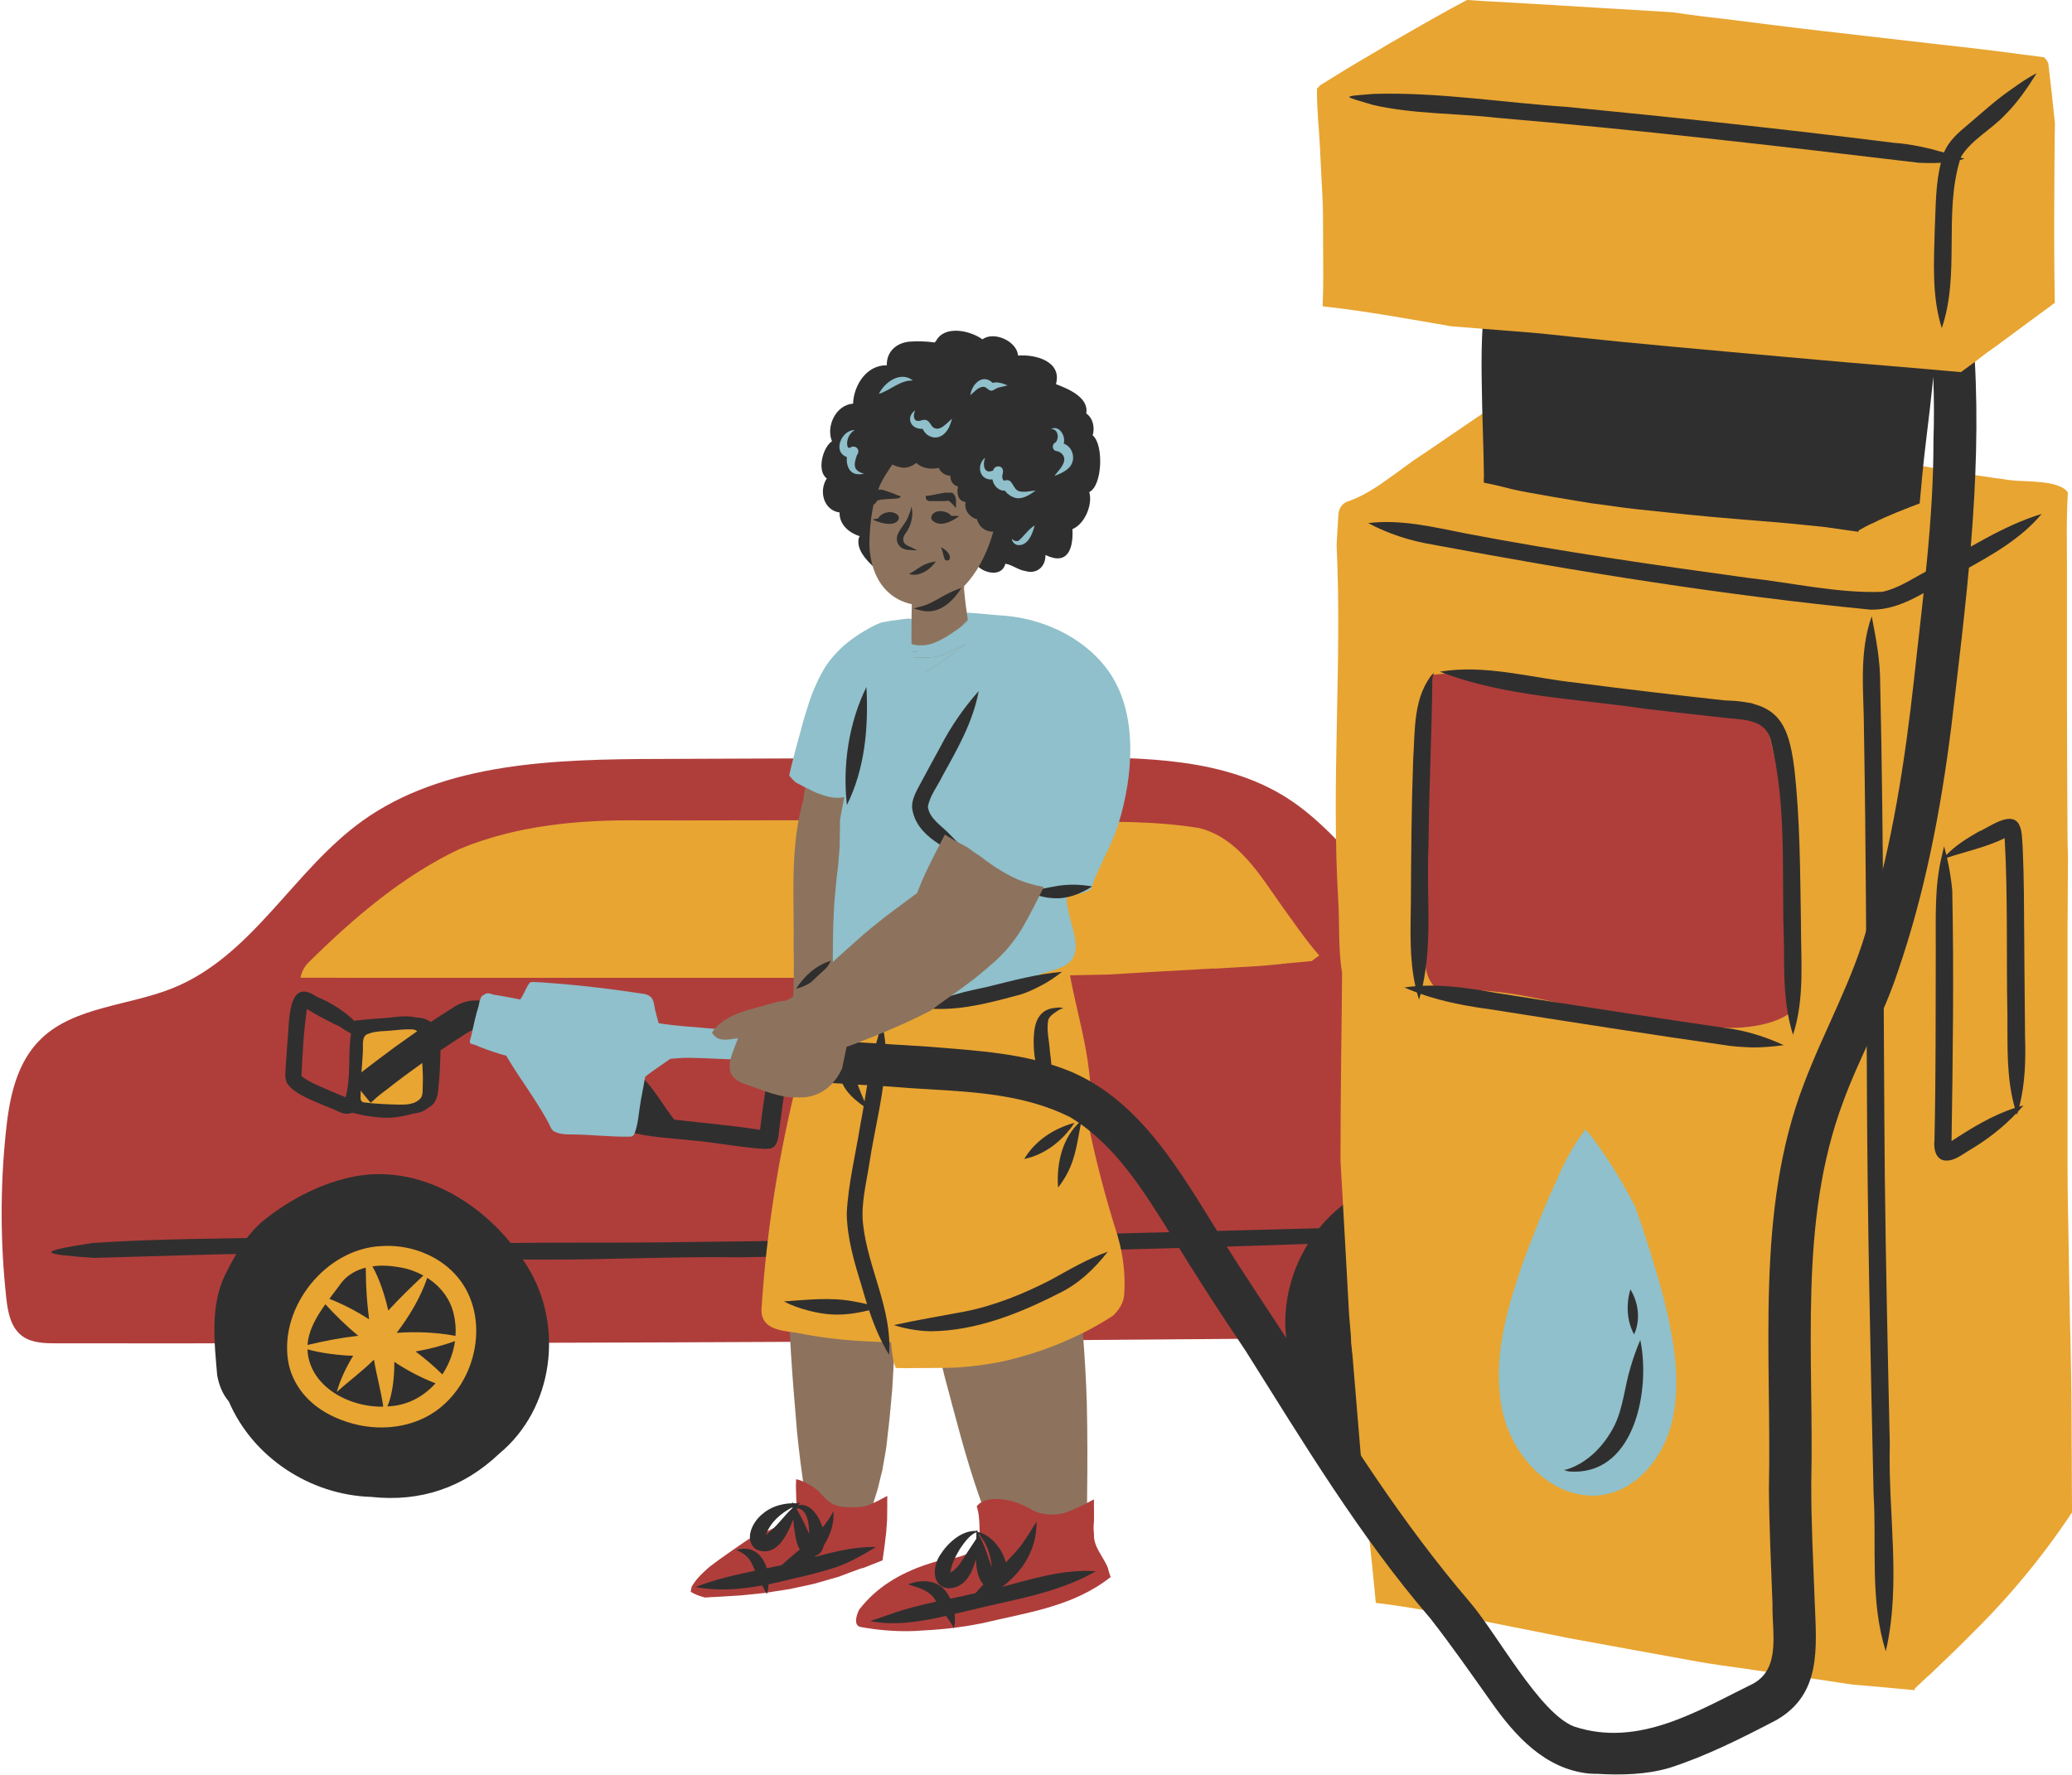 <?xml version="1.0" encoding="UTF-8"?>
<!DOCTYPE svg PUBLIC '-//W3C//DTD SVG 1.0//EN'
          'http://www.w3.org/TR/2001/REC-SVG-20010904/DTD/svg10.dtd'>
<svg height="428.8" preserveAspectRatio="xMidYMid meet" version="1.0" viewBox="-0.4 -0.0 500.4 428.8" width="500.4" xmlns="http://www.w3.org/2000/svg" xmlns:xlink="http://www.w3.org/1999/xlink" zoomAndPan="magnify"
><g id="change1_1"
  ><path d="M474.619,305.854c0.173,0-0.728,4.993-0.832,5.409c-1.56,5.79-4.716,10.61-11.477,10.437 c-9.778-0.243-19.66,0.173-29.438,0.312c-20.007,0.243-39.978,0.485-59.95,0.694 c-39.944,0.416-79.922,0.763-119.866,1.04c-39.944,0.277-79.922,0.485-119.866,0.59 c-39.944,0.104-79.922,0.173-119.866,0.139c-2.843,0-5.894-0.069-8.183-1.63c-2.947-2.046-3.641-5.86-4.022-9.293 c-1.456-13.315-1.491-26.768-0.104-40.117c0.832-8.148,2.497-16.782,8.599-22.607 c8.079-7.697,21.012-7.871,31.587-12.101c19.452-7.801,29.126-28.398,45.942-40.464 c19.799-14.181,46.636-14.875,71.531-14.944c33.078-0.139,66.122-0.243,99.201-0.347 c18.203-0.069,37.655,0.208,52.669,9.847c14.91,9.57,23.37,27.184,40.013,33.703 c6.935,2.704,14.598,3.19,22.087,3.745c20.457,1.56,40.845,4.057,61.025,7.524 c9.05,1.526,18.585,3.502,25.381,9.362c6.207,5.34,9.223,13.141,11.303,20.769 c2.462,9.015,3.918,18.308,4.3,27.6C474.792,298.954,474.792,302.387,474.619,305.854z" fill="#AF3E3B"
  /></g
  ><g id="change2_1"
  ><path d="M126.983,305.958c8.876,14.286,6.311,34.327-6.796,45.145 c-8.668,8.252-19.036,11.754-30.929,10.471c-14.667-0.451-28.571-9.466-34.396-23.058 c-1.526-1.768-2.393-4.022-2.808-6.311c-0.694-8.01-1.699-16.747,1.872-24.202 c2.531-5.028,5.27-10.055,9.813-13.592c6.38-4.993,13.939-8.876,21.948-10.333 C102.435,281.167,118.592,292.089,126.983,305.958z M389.322,324.578c0.555-14.771-8.183-28.848-21.255-35.54 c-10.194-6.241-21.081-7.489-32.42-3.745c-16.47,4.196-27.357,21.255-25.416,37.933 c1.699,16.123,11.65,32.94,27.947,37.413c7.871,2.115,16.366,1.803,24.271,0.035 c5.617-1.283,10.229-4.646,14.667-8.114c6.415-5.201,9.258-13.557,12.032-21.081 C389.773,329.224,389.947,326.832,389.322,324.578z" fill="#302F2F"
  /></g
  ><g id="change3_1"
  ><path d="M95.396,301.035c-1.283-0.104-2.6-0.139-3.883-0.035 c-13.211,0.694-24.306,14.563-22.364,27.496c0.173,1.144,0.451,2.254,0.867,3.329 c2.046,5.409,6.969,9.917,14.736,12.032c7.628,2.115,16.435,0.728,22.26-4.785 c7.593-6.969,10.159-19.486,4.646-28.467C108.225,305.022,101.88,301.624,95.396,301.035z M95.812,306.062 c1.248,0.173,2.462,0.485,3.641,0.936c0.827,0.304,1.627,0.674,2.396,1.099c-2.735,2.56-5.673,5.405-8.477,8.451 c-0.922-4.065-2.238-7.828-3.83-10.668C91.589,305.594,93.751,305.687,95.812,306.062z M82.185,309.668 c1.476-1.804,3.498-2.903,5.74-3.472c0.08,1.691,0.027,3.398,0.154,5.067c0.096,2.483,0.361,4.944,0.665,7.402 c-3.044-1.939-6.252-3.636-9.604-4.944C80.168,312.346,81.224,310.999,82.185,309.668z M78.179,315.034 c2.477,2.72,5.115,5.272,7.933,7.616c-4.124,0.469-8.211,1.253-12.241,2.225 C74.104,321.344,75.978,318.11,78.179,315.034z M77.054,333.662c-0.797-0.867-1.456-1.872-1.976-2.913 c-0.809-1.675-1.177-3.28-1.221-4.828c3.078,0.864,6.269,1.269,9.438,1.5c0.535,0.019,1.071,0.033,1.608,0.045 c-1.752,2.861-3.143,5.798-3.965,8.762c2.909-2.632,6.17-4.999,8.974-7.825c0.615,3.813,1.712,7.532,2.245,11.367 C86.68,339.904,80.573,337.684,77.054,333.662z M93.836,339.661c-0.221,0.026-0.447,0.04-0.671,0.058 c1.172-2.833,1.686-6.638,1.667-10.767c3.114,2.084,6.45,3.815,9.94,5.183 C101.996,337.241,98.208,339.374,93.836,339.661z M106.427,331.992c-2.006-2.009-4.186-3.833-6.456-5.547 c3.237-0.562,6.423-1.381,9.513-2.518C109.089,326.8,108.024,329.584,106.427,331.992z M109.61,322.672 c-4.665-0.866-9.46-1.055-14.211-0.727c3.094-4.061,5.724-8.471,7.393-13.288c3.162,2.028,5.596,5.095,6.404,8.848 C109.603,319.204,109.727,320.946,109.61,322.672z M309.192,218.859c2.947,4.022,5.721,8.218,9.015,11.928 c-0.624,0.451-1.214,0.901-1.838,1.352c-2.46,0.227-4.921,0.455-7.381,0.682 c-0.002,0.015-0.003,0.031-0.004,0.046c-1.664,0.139-3.329,0.312-5.028,0.451 c-3.71,0.208-7.42,0.451-11.13,0.659c-0.015-0.017-0.03-0.034-0.046-0.051 c-8.537,0.478-17.075,0.942-25.612,1.473c-0.624,0.035-1.248,0.035-1.838,0.035c-1.699,0.035-3.398,0.069-5.132,0.104 c-5.166,0.104-10.298,0.208-15.464,0.312c-4.889,0.104-9.813,0.208-14.701,0.277c-1.803,0.035-3.641,0.104-5.444,0.104 c-0.069,0-0.173,0-0.277,0c0-6.38,0-12.76,0-19.105c0-1.098,0-2.196,0-3.294c0,0,0,0,0,0c0-2.562,0-5.124,0-7.651 c0-1.587-0-3.14-0.035-4.727c0-0.025-0.001-0.048-0.001-0.073c-0-0.125-0.005-0.251-0.007-0.376 c-0.005-0.114-0.011-0.227-0.026-0.348c0.006-0.003,0.013-0.004,0.019-0.007 c-0.01-0.333-0.02-0.665-0.02-0.998c0.416-0.139,0.832-0.208,1.283-0.277c4.993-0.416,9.951-0.867,14.979-0.797 c5.27,0.139,10.61,0.069,15.915,0c10.957-0.173,21.948-0.312,32.766,1.422 C298.651,202.354,303.922,211.439,309.192,218.859z M209.437,199.233c0.035,7.42,0.035,14.84,0.035,22.26 c0,4.473,0,8.98,0,13.453c0,0.416,0,0.832,0,1.248c-7.767,0-15.499,0-23.231,0c-2.913,0-5.79,0-8.703,0 c-13.835,0-27.635,0-41.435,0c-16.019,0-32.038,0-48.057,0c-0.104,0-0.243,0-0.347,0c-0.694,0-1.352,0-2.046,0 c-4.508-0.035-8.98-0.035-13.488-0.035c0.277-1.387,0.936-2.739,2.046-3.779 c10.783-10.645,22.607-20.804,36.407-27.323c13.696-5.686,28.744-7.073,43.446-6.9c6.657,0.035,13.28,0,19.937,0 c10.749-0.035,21.532-0.069,32.281,0.069C207.53,198.401,208.57,198.748,209.437,199.233z M364.6,306.998 c-5.964-5.166-14.528-7.663-22.191-5.166c-9.847,3.051-17.545,13.28-16.366,23.751 c1.491,13.037,17.163,23.127,29.16,16.401C373.165,337.65,379.302,319.516,364.6,306.998z M354.614,306.894 c0.213,0.072,0.426,0.15,0.639,0.232c-2.276,2.066-4.372,5.297-6.123,9.048c-1.938-3.227-4.22-6.215-6.791-8.94 C346.177,305.603,350.523,305.286,354.614,306.894z M339.948,308.458c0.961,2.681,2.152,5.269,3.473,7.797 c-3.171-0.873-6.405-1.494-9.684-1.784C335.317,312.029,337.47,309.958,339.948,308.458z M344.023,338.777 c-4.003-0.834-7.674-3.376-10.101-6.748c3.547-1.139,7.402-2.453,11.226-4.006 C344.291,331.878,343.871,335.637,344.023,338.777z M333.301,331.111c-1.992-3.184-2.894-6.981-2.022-10.729 c0.352-1.702,0.976-3.323,1.808-4.827c3.861,2.756,8.118,4.989,12.553,6.713 C341.111,324.613,336.859,327.474,333.301,331.111z M349.171,338.863c-1.084,0.2-2.171,0.248-3.247,0.175 c0.591-1.337,1.245-2.657,1.756-4.024c0.969-2.262,1.781-4.587,2.552-6.928c1.714,2.719,3.627,5.32,5.77,7.699 C353.823,337.042,351.644,338.325,349.171,338.863z M365.467,329.918c-1.387,2.6-4.265,3.121-6.727,4.369 c-0.288,0.142-0.574,0.292-0.858,0.444c-1.01-3.131-2.2-6.195-3.588-9.173c3.905,1.323,7.909,2.357,11.947,3.196 C366.01,329.145,365.754,329.534,365.467,329.918z M366.748,327.801c-2.397-2.057-5.09-3.795-7.834-5.338 c-0.472-0.243-0.947-0.481-1.424-0.717c2.8-1.837,5.309-3.895,7.318-6.217 c-3.772,1.137-7.72,1.877-11.457,3.244c1.088-3.714,1.68-7.571,2.833-11.26 C363.794,310.91,370.493,319.893,366.748,327.801z" fill="#E8A532"
  /></g
  ><g id="change2_2"
  ><path d="M215.435,258.49c-0.069-6.103-0.139-12.76,2.947-18.203 c-0.139,3.71,0.694,7.385,0.797,11.13c0.069,2.08,0.035,4.161,0.069,6.241 c0.069,7.732,0.694,15.638-1.63,23.162C215.227,273.608,215.505,265.98,215.435,258.49z M228.507,253.428 c-1.248-1.63-0.971-3.571,0.763-4.681c4.716-3.155,10.679-2.843,16.123-3.121 c2.913-0.069,5.825-0.243,8.738-0.208c2.323,0,4.057,2.08,4.161,4.265c0.243,2.358-1.838,4.057-3.953,4.612 c-5.166,1.352-10.679,1.248-16.019,1.248c-1.838-0.069-3.675-0.312-5.478-0.624 c-1.699-0.277-3.675-0.485-4.334-2.323C228.472,252.873,228.542,253.185,228.507,253.428z M228.507,252.423 c0.555,0.173,0.971,0.589,1.56,0.659c3.225-0.555,6.415-1.248,9.674-1.283c4.82-0.277,9.986,0.243,14.528-1.526 c0.069-0.069,0.173-0.139,0.243-0.208c-0.035-0.59-0.347-0.867-0.936-0.797c-1.734-0.035-3.433,0.069-5.166,0.139 c-1.63,0.035-3.294,0.104-4.924,0.173c-2.323,0.069-4.646,0.277-6.969,0.416 C234.436,250.342,228.577,249.475,228.507,252.423z M454.716,295.522c-19.729,0.485-39.493,0.381-59.222,0.208 c-10.541,0.104-21.151-1.04-31.553,1.179c6.692,2.427,13.904,2.531,20.943,2.531 c11.616,0.139,23.197,0.208,34.812,0.243c11.303,0.035,22.607-0.035,33.911-0.312 c4.196-0.104,8.391-1.006,12.378-2.254C462.31,296.146,458.496,295.591,454.716,295.522z M322.576,296.562 c-53.848,1.387-107.8,2.982-161.682,3.502c-16.262,0.208-32.524-0.104-48.785,0.416 c-2.531,0.312-15.499,1.942-7.351,2.704c24.306,2.288,48.959,0.173,73.334,0.52 c48.265-0.867,96.531-1.699,144.727-3.502C335.925,298.261,334.053,297.498,322.576,296.562z M68.628,298.885 c-15.568,0.312-31.171,0.312-46.705,1.352c-13.835,2.15-12.725,2.67,0.347,3.606 c13.592-0.347,27.184-0.901,40.811-1.04c8.044-0.208,16.262,0.312,23.994-2.323 C81.11,298.712,74.8,298.642,68.628,298.885z M103.015,267.576c-0.982,0.856-2.266,1.289-3.669,1.418 c-0.595,0.171-1.194,0.326-1.801,0.453c-1.595,0.347-3.225,0.589-4.854,0.555c-2.704-0.104-5.409-0.52-8.01-1.248 c-0.867,0.416-1.976,0.416-3.363-0.277c-3.259-1.595-11.095-3.918-12.517-7.108 c-0.52-1.318-0.208-2.774-0.173-4.126c0.139-1.838,0.243-3.675,0.381-5.513c0.555-4.265-0.243-16.088,7.108-10.957 c0.035,0,0.035,0,0.035,0c3.467,1.456,6.484,3.363,9.084,5.86c0.173-0.104,0.347-0.139,0.555-0.173 c1.838-0.208,3.71-0.312,5.582-0.485c2.462-0.035,5.964-0.936,8.599-0.208c0.728,0,1.422,0.104,2.15,0.312 c3.502,1.109,3.987,5.236,3.849,8.426c-0.069,2.774-0.208,5.582-0.485,8.356 C105.295,265.34,104.564,266.832,103.015,267.576z M84.37,249.718c-0.035-0.035-0.035-0.069-0.069-0.104 c-1.006-0.555-2.011-1.179-2.947-1.838c-0.624-0.243-1.248-0.485-1.803-0.832 c-1.976-0.971-3.953-2.046-5.825-3.225c-0.797,5.34-1.075,10.818-1.318,16.227 c2.15,1.63,4.785,2.566,7.247,3.675c0.589,0.243,1.214,0.52,1.803,0.763c0.52,0.208,1.04,0.451,1.595,0.659 C84.439,260.016,83.572,254.78,84.37,249.718z M86.034,267.714c-0.035-0.035-0.069-0.069-0.139-0.069 c-0.035,0.035-0.069,0.104-0.104,0.139C85.861,267.748,85.965,267.748,86.034,267.714z M175.942,252.908 c-0.208-0.555-0.104-1.144,0.208-1.664c2.254-2.566,10.09-2.982,13.488-3.467c4.23-0.243,14.181-2.288,14.077,4.334 c-0.59,5.756-15.222,6.727-19.833,6.657c-2.878-0.312-6.831-0.901-8.01-3.953 C175.665,254.191,175.838,253.532,175.942,252.908z M177.121,254.364c2.739,1.664,7.524,0.52,10.645,0.485 c3.579-0.551,9.203-0.796,12.067-3.105c0.009-0.017,0.017-0.034,0.034-0.051c0,0,0,0,0-0.035 c-4.473-1.491-10.749,0.243-15.464,0.555c-1.491,0.139-3.017,0.208-4.542,0.173 C177.78,252.423,177.087,251.833,177.121,254.364z" fill="#302F2F"
  /></g
  ><g id="change3_2"
  ><path d="M101.706,262.027c-0.069,1.04,0.104,2.219-0.416,3.121c-1.387,1.699-3.641,1.699-5.513,1.664 c-2.739-0.069-5.444-0.173-8.183-0.52c-0.728-0.069-1.006-0.624-0.901-1.422c0.035-1.803,0.035-3.571,0.173-5.374 c0.104-1.907,0.312-3.779,0.381-5.686c0.069-1.422-0.347-3.537,1.179-4.057c2.115-0.832,4.265-0.624,6.415-0.901 c1.283-0.139,2.566-0.243,3.849-0.208c0.901-0.069,1.942,0.173,2.08,1.422c0.173,0.139,0.277,0.416,0.277,0.694 c0.035,0.832,0.104,1.595,0.173,2.358C101.568,256.063,101.81,259.045,101.706,262.027z" fill="#E8A532"
  /></g
  ><g id="change2_3"
  ><path d="M262.66,118.861c0.901,3.017-1.11,7.732-4.057,8.946c0.243,4.646-1.11,8.911-6.519,6.241 c0.069,2.808-2.08,4.716-4.854,3.883c-1.734-0.243-3.121-1.491-4.82-1.768c-0.797,3.121-4.716,2.427-6.588,0.694 c-1.56,3.225-6.241,2.982-8.46,0.555c-0.763,0.139-1.491,0.173-2.08,0.104 c-4.404,3.017-10.749,2.739-14.84-0.728c-1.768-1.664-3.987-4.091-3.467-6.727 c0.069-0.173,0.139-0.381,0.243-0.555c-2.6-0.797-4.958-2.843-4.854-5.721 c-3.883-0.52-5.062-5.236-3.086-8.218c-2.462-1.734-1.04-7.489,1.248-8.98c-1.491-3.606,0.936-8.807,5.097-9.084 c0.139-4.438,3.294-9.396,8.148-9.258c-0.104-3.571,2.704-5.721,6.103-5.756c0.867-0.069,3.225-0.104,5.409,0.243 c0.139-0.139,0.277-0.243,0.381-0.381c2.046-3.883,8.252-2.531,11.2-0.381c2.774-2.08,8.356,0.451,8.599,3.918 c4.265-0.347,10.679,1.422,9.154,6.9c2.947,1.11,8.01,3.225,7.316,7.073c1.699,1.214,2.08,3.433,1.56,5.305 C266.162,107.314,265.885,117.3,262.66,118.861z" fill="#302F2F"
  /></g
  ><g id="change4_1"
  ><path d="M262.14,361.366c0.243,11.65-3.467,14.493-14.91,13.835c-2.531,0-5.964,0.381-7.108-2.497 c-1.283-3.606-2.635-7.177-3.883-10.818c-3.467-9.813-5.964-19.937-8.668-29.993 c-0.901-5.374-12.899-31.067-3.571-31.275c3.294,0,3.779,3.398,3.571,5.964c0.555,3.675,1.56,7.247,2.704,10.783 c0.173-0.069,0.381-0.104,0.589-0.139c5.166-1.04,9.847-3.571,14.459-5.998c2.323-1.11,4.82-3.259,7.489-2.843 c-0.52-5.062-1.179-10.09-3.19-14.771c-1.352-2.774-4.404-4.057-6.276-6.415 c-2.635-2.913-2.843-7.039-3.537-10.714c-0.208-1.318-1.248-2.358-0.971-3.745 c0.312-2.982,4.508-4.126,6.276-1.664c3.225,5.132,0.416,10.714,6.657,14.32 c5.721,4.716,6.727,12.482,7.628,19.382c1.318,11.303,2.323,22.642,2.67,34.015 C262.244,346.283,262.244,353.808,262.14,361.366z M196.504,298.122c-2.219,1.006-4.438,1.976-6.761,2.739 c-2.982,1.144-2.704,5.79,0.312,6.588c-0.173,12.899,0.971,25.728,2.046,38.557 c0.52,4.993,1.109,9.986,1.942,14.979c0.416,3.987,1.907,6.484,5.756,6.484c0.381,0,0.797-0.035,1.248-0.069 c1.456,0.069,2.774-0.139,3.953-0.52c-0.277,1.456-0.555,2.913-0.797,4.404c-0.277,1.734,0.901,3.398,2.566,3.883 c0.312,0.069,0.59,0.139,0.901,0.139c0.069,0,0.139,0,0.208,0c0.069-1.075,0.173-2.184,0.312-3.259 c0.277-2.08,0.797-4.091,1.422-6.103c0.277-0.901,0.555-1.768,0.832-2.67c0.139-0.451,0.277-0.867,0.416-1.318 c0.139-0.485,0.312-0.971,0.451-1.456c0.035-0.069,0.035-0.139,0.069-0.173c0.069-0.277,0.173-0.589,0.243-0.867 c0.347-1.456,0.694-2.913,1.075-4.369c0.243-1.456,0.52-2.947,0.763-4.404c0.243-1.352,0.381-2.739,0.52-4.126 c0.347-2.67,0.59-5.374,0.832-8.044c0.069-0.867,0.139-1.699,0.243-2.566c0.069-1.179,0.139-2.323,0.208-3.502 c0.035-0.867,0.104-1.768,0.139-2.635c0.069-1.283,0.208-2.566,0.347-3.814c0.069-0.694,0.347-1.318,0.728-1.872 c0.312-7.801,0.59-15.568,0.728-23.37c0.069-2.184,0.347-4.681-1.422-6.311 C209.575,290.147,202.363,295.626,196.504,298.122z M194.909,256.965c0.309-4.423,0.522-8.848,0.668-13.277 c0.131,0.122,0.277,0.217,0.442,0.274c0.104,1.283-0.173,2.878,0.971,3.745c10.922,5.652,7.143-42.44,7.836-48.681 c-0.069-4.3,0.208-8.495,0.139-12.725c-0.347-2.427,1.699-6.761-1.664-7.559c-0.208-0.243-0.451-0.451-0.728-0.589 c-2.704-3.918-5.721,2.046-6.865,4.369c-0.821,2.002-0.959,4.131-0.95,6.274 c-0.668,1.345-1.052,2.829-1.131,4.371c-3.329,11.581-2.184,23.717-2.358,35.61 c0.277,9.466-0.451,18.654-0.901,28.155C190.332,259.877,194.943,259.843,194.909,256.965z" fill="#8D735D"
  /></g
  ><g id="change1_2"
  ><path d="M267.133,378.634c-1.075-2.635-3.502-5.062-3.329-8.044c-0.104-1.006-0.139-2.011,0-3.086 c0-0.971,0-1.976,0-2.947c0-0.797-0.035-1.595,0-2.393c-0.104,0.069-0.208,0.139-0.347,0.173 c-0.381,0.208-0.728,0.381-1.109,0.589c-0.277,0.139-0.555,0.312-0.832,0.451c-0.659,0.312-1.352,0.624-2.011,0.936 c-0.728,0.347-1.491,0.659-2.288,0.936c-0.763,0.277-1.56,0.451-2.393,0.52c-1.144,0.104-2.323,0.069-3.467-0.173 c-1.144-0.208-2.219-0.624-3.155-1.283c-1.006-0.52-2.011-0.971-3.051-1.352 c-1.04-0.381-2.15-0.659-3.259-0.763c-2.184-0.312-5.028-0.208-6.415,1.664c0.035,0.139,0.104,0.312,0.139,0.451 c0.381,1.214,0.451,2.531,0.52,3.814c0.035,0.624,0.035,1.283,0.035,1.907c0.763,5.617-5.825,6.311-9.778,6.935 c-1.075,0.277-2.115,0.624-3.155,0.971c-6.276,2.115-11.997,5.444-16.158,10.887 c-0.694,1.387-1.387,3.814,0.347,4.161c4.022,0.728,7.94,1.075,11.789,1.006c0.971,0,1.907-0.069,2.878-0.139 c3.71-0.173,7.42-0.52,11.061-1.11c1.214-0.208,2.427-0.416,3.641-0.659 c10.887-2.6,21.983-3.987,31.033-11.165C267.549,380.194,267.307,379.397,267.133,378.634z M257.702,371.459 c0.055-0.084,0.103-0.182,0.243-0.142C257.864,371.358,257.783,371.409,257.702,371.459z M207.564,378.842 c-0.936,0.347-1.907,0.694-2.843,1.04c-0.589,0.243-1.214,0.451-1.838,0.694c-0.243,0.104-0.485,0.208-0.728,0.277 c-1.942,0.555-3.849,1.11-5.79,1.664c-1.006,0.243-1.976,0.451-2.982,0.659 c-0.728,0.139-1.422,0.312-2.115,0.451c-0.347,0.069-0.659,0.173-0.971,0.208c-2.011,0.312-4.022,0.624-6.033,0.936 c-1.318,0.139-2.67,0.277-3.987,0.416c-0.59,0.069-1.144,0.104-1.734,0.173c-0.555,0.035-1.11,0.069-1.664,0.104 c-1.318,0.069-2.67,0.173-3.987,0.243c-1.006,0.035-2.011,0.104-3.017,0.173 c-1.352-0.347-2.566-0.797-3.467-1.387c0-0.035,0-0.035,0-0.069c0.069-0.381,0.139-0.797,0.243-1.179 c0.035-0.069,0.104-0.173,0.139-0.243c0.347-0.555,0.728-1.075,1.144-1.595c0.485-0.555,0.971-1.075,1.491-1.56 c0.624-0.59,1.248-1.179,1.942-1.699c0.624-0.485,1.283-0.936,1.907-1.422c1.491-1.075,3.017-2.115,4.542-3.19 c0.694-0.485,1.387-0.971,2.08-1.422c0.312-0.208,0.659-0.416,0.971-0.624c0.659-0.243,1.318-0.485,1.976-0.763 c0.59-0.243,1.214-0.52,1.803-0.763c0.555-0.208,1.11-0.52,1.664-0.797c0.347-0.139,0.659-0.347,0.971-0.52 c0.208-0.139,0.451-0.243,0.659-0.381c0.347-0.208,0.659-0.381,1.006-0.589c0.104-0.104,0.243-0.173,0.381-0.243 c0.035,0,0.104-0.035,0.139-0.069c0.139-0.069,0.312-0.173,0.451-0.277l0.035-0.035 c0.277-0.208,0.59-0.416,0.832-0.659c0.312-0.277,0.59-0.59,0.763-0.971c0.139-0.312,0.277-0.659,0.312-1.006 c0.104-0.694,0.104-1.352,0.069-2.046c-0.035-0.624-0.069-1.283-0.069-1.942c-0.035-0.659-0.069-1.352-0.035-2.011 c0.035-0.243,0.035-0.451,0.035-0.694c0-0.139,0-0.277,0-0.416c0.104,0.035,0.243,0.035,0.347,0.069 c0.243,0.069,0.451,0.139,0.694,0.208c0.485,0.173,0.971,0.381,1.422,0.624c0.52,0.277,1.04,0.589,1.526,0.901 c0.416,0.277,0.832,0.589,1.214,0.901c0.867,0.797,1.595,1.734,2.497,2.462c0.312,0.277,0.659,0.52,1.006,0.728 c0.069,0.035,0.104,0.035,0.139,0.069c0.104,0.069,0.208,0.139,0.312,0.173c0.035,0,0.035,0,0.035,0 c0.52,0.208,1.04,0.347,1.595,0.451c0.173,0.035,0.312,0.069,0.485,0.069c0.035,0,0.035,0,0.069,0 c0.104,0,0.243,0.035,0.381,0.035c0.035,0,0.069,0,0.104,0c0.139,0.035,0.243,0.035,0.381,0.035 c0.035,0,0.069,0,0.104,0c0.139,0,0.243,0,0.381,0c0.381,0.035,0.728,0.035,1.11,0.035c0.208,0,0.451,0,0.659,0 c0.659-0.035,1.318-0.069,1.976-0.208c0.555-0.104,1.11-0.312,1.664-0.555c1.352-0.589,2.635-1.283,3.918-1.976 c0,1.907,0,3.814-0.035,5.721c-0.069,0.971-0.139,1.942-0.208,2.913c-0.035,0.381-0.104,0.797-0.139,1.179 c-0.069,0.589-0.139,1.214-0.208,1.803c-0.104,0.901-0.243,1.838-0.381,2.739c-0.069,0.416-0.104,0.797-0.173,1.214 c-1.283,0.52-2.566,1.006-3.849,1.526C208.362,378.634,207.876,378.842,207.564,378.842z" fill="#AF3E3B"
  /></g
  ><g id="change3_3"
  ><path d="M271.086,312.824c-0.173,2.011-1.283,3.606-2.704,4.993c-2.393,1.526-4.82,2.947-7.351,4.196 c-3.225,1.595-6.553,3.017-9.986,4.196c-3.259,1.11-6.623,2.08-9.986,2.774 c-3.329,0.659-6.727,1.075-10.09,1.318c-2.566,0.139-5.132,0.104-7.697,0.139c-1.63,0-3.259,0-4.889,0.035 c-0.035,0-0.069,0-0.104,0c-0.312,0-0.694,0-1.075-0.035c-0.416,0-0.832,0-1.248,0 c-0.832-1.803-0.936-4.161-1.179-6.241c-7.732-0.139-15.464-0.728-23.058-2.323 c-4.196-0.52-8.876-1.04-8.148-6.553c1.318-20.18,4.785-40.36,9.986-59.881 c2.982-9.951,7.455-19.417,9.917-29.542c1.248-4.369,7.975-2.6,6.796,1.872c-0.347,1.214-0.694,2.427-1.04,3.606 c4.958,0.069,9.847,0.451,14.771,0.971c0.555-1.456,1.075-2.913,1.63-4.369c1.04-2.808,5.444-2.808,6.484,0 c0.347,1.318-0.104,3.294-0.867,5.478c5.548-1.352,11.13-2.635,16.782-3.571c0.139-0.069,0.312-0.104,0.451-0.139 c-0.485-1.907-1.11-3.779-1.422-5.721c-0.52-2.982,3.294-5.201,5.652-3.259c1.075,0.971,1.456,2.323,1.734,3.745 c1.214,0.312,2.219,1.214,2.462,2.843c1.006,14.285,7.489,27.947,5.79,42.371 c-0.069,0.416-0.173,0.867-0.347,1.352c1.872,9.223,4.265,18.342,7.143,27.357 C270.843,303.08,271.467,307.969,271.086,312.824z" fill="#E8A532"
  /></g
  ><g id="change2_4"
  ><path d="M139.882,252.076c-0.035,0.035-0.069,0.035-0.139,0.069c-0.52,0.312-1.11,0.416-1.699,0.416 c-0.624,0-1.248-0.104-1.872-0.243c-0.208-0.035-0.381-0.069-0.59-0.104v-7.143 c1.11,0.173,2.184,0.381,3.294,0.624C141.824,246.32,142.413,250.619,139.882,252.076z M121.089,246.459 c-0.347-1.144-0.52-2.358-0.694-3.537c-0.069-0.277-0.104-0.589-0.139-0.901c-1.11,0-2.219-0.035-3.329-0.139 c-3.259-0.59-5.652-0.104-8.391,1.803c-6.137,3.883-12.101,8.044-17.892,12.448 c-2.011,1.526-4.057,3.017-5.894,4.75c-0.035,0.035-0.035,0.035-0.069,0.069c0.208,0.277,0.416,0.52,0.624,0.797 c1.248,1.526,2.497,3.051,3.779,4.612c0.208-0.139,0.416-0.277,0.59-0.451c1.075-1.075,2.288-1.976,3.502-2.878 c5.374-4.23,10.992-8.183,16.713-11.928c1.387-0.832,2.704-1.907,4.23-2.462 c2.462,0.243,4.924,0.485,7.42,0.416c0.347,0,0.659-0.035,0.971-0.035c-0.243-0.243-0.485-0.52-0.694-0.867 C121.505,247.638,121.262,247.048,121.089,246.459z M134.057,246.493c0.069,1.04,0.173,2.046,0.069,3.051 c-0.035,0.451-0.104,0.901-0.243,1.352c0.277,0,0.589,0,0.867,0.035l-0.728-5.894 C134.022,245.523,134.022,246.008,134.057,246.493z M189.188,253.428c-0.52-0.728-1.456-1.075-2.323-1.04 c-1.075-0.069-2.115-0.173-3.155-0.243c-1.838-0.173-3.675-0.173-5.478-0.451 c-3.017-0.381-3.641,3.987-0.659,4.542c2.531,0.381,5.062,0.381,7.593,0.624 c-0.277,4.612-1.179,9.188-1.734,13.765c-0.103,0.761-0.184,1.522-0.281,2.283 c-6.882-1.083-13.816-1.661-20.715-2.466c-2.931-3.685-5.068-8.011-8.718-11.12 c-0.971-0.797-2.497-0.624-3.259,0.347c-1.664,2.358,1.006,3.537,2.219,5.166 c0.176,0.214,0.344,0.433,0.513,0.651c-0.778,0.361-1.346,1.162-1.346,2.053 c-0.028,0.507,0.14,0.922,0.394,1.292c-3.038-0.149-3.568,3.492-0.949,4.463 c4.924,1.456,10.125,1.56,15.187,2.15c5.964,0.451,11.893,1.768,17.926,2.08 c0.085-0.017,0.166-0.038,0.246-0.061c0.182,0.037,0.359,0.044,0.517-0.009c2.288,0,2.427-2.774,2.635-4.681 c0.381-2.947,0.832-5.894,1.214-8.876C189.292,261.126,190.574,255.855,189.188,253.428z" fill="#302F2F"
  /></g
  ><g id="change5_1"
  ><path d="M199.173,160.642c0.035,0,0.035-0.035,0.069-0.069 C199.243,160.607,199.208,160.642,199.173,160.642z M269.734,198.921c-1.352,4.369-3.606,8.391-5.444,12.586 c-0.485,0.936-0.728,2.254-1.248,3.329c-0.52,0.277-1.04,0.52-1.56,0.728 c-0.243,0.104-0.485,0.173-0.763,0.243c-0.047,0.016-0.093,0.022-0.136,0.027 c-0.001,0.003-0.002,0.005-0.002,0.007c-0.035,0-0.069,0-0.104,0c-0.243,0.035-0.52,0.035-0.763,0.035 c-0.069,0-0.139,0-0.243,0c-0.035,0-0.104,0-0.139,0c-0.648-0.013-1.331-0.062-2.05-0.146 c-0.023,0.757-0.043,1.514-0.073,2.269c0.395,2.153,0.911,4.277,1.499,6.372c1.075,3.953,1.422,7.94-3.363,9.501 c-1.353,0.56-2.744,0.948-4.154,1.252c-6.769,4.132-14.783,6.909-22.683,5.718 c-0.971-0.173-1.976-0.451-2.878-0.867c0.748-0.08,1.516-0.222,2.226-0.362 c-0.399-0.099-0.823-0.198-1.185-0.297c0.638-0.133,1.268-0.292,1.893-0.466c-0.296,0.016-0.594,0.037-0.888,0.05 c-1.378,0.104-2.776,0.13-4.179,0.122c-0.468-0.003-0.936-0.009-1.404-0.018c-3.051-0.104-6.103-0.243-9.119-0.694 c-1.768-0.312-3.502-0.728-5.201-1.248c-2.393-0.763-4.75-1.63-7.039-2.635c0-2.566,0-5.097,0.035-7.663 c0.035-1.387,0.035-2.739,0.104-4.126c0.069-1.422,0.139-2.878,0.208-4.3c0.035-0.555,0.104-1.11,0.139-1.664 c0.139-1.352,0.243-2.739,0.381-4.091c0.069-0.694,0.173-1.387,0.243-2.115c0.019-0.108,0.038-0.215,0.058-0.323 c0.073-0.63,0.14-1.263,0.185-1.896c0.069-0.971,0.139-1.907,0.243-2.878c0.035-0.659,0.069-1.318,0.069-1.976 c0-1.075,0.035-2.115,0.035-3.19c0.011,0.002,0.021,0.003,0.031,0.005c0.002-0.624,0.003-1.247,0.003-1.877 c0-0.069,0-0.139,0-0.208c0.069-0.416,0.139-0.832,0.208-1.248c0.265-1.452,0.538-2.904,0.821-4.355 c-0.098,0.021-0.199,0.038-0.301,0.055c-0.208,0.035-0.416,0.069-0.589,0.104c-0.277,0.035-0.555,0.035-0.832,0.035 c-0.416-0.035-0.832-0.069-1.248-0.104c-0.589-0.104-1.214-0.243-1.768-0.416c-0.763-0.243-1.491-0.485-2.219-0.797 c-0.589-0.277-1.179-0.555-1.734-0.867c-0-0.013,0.001-0.025,0.001-0.038 c-0.13-0.03-0.261-0.06-0.382-0.101c-0.485-0.243-1.006-0.52-1.491-0.797c-0.347-0.173-0.694-0.381-1.075-0.555 c-0.659-0.52-1.214-1.109-1.664-1.768c0.416-1.838,0.867-3.675,1.352-5.478c0.52-1.976,1.04-3.918,1.595-5.894 c0.555-2.15,1.214-4.265,1.907-6.38c0.017-0.048,0.036-0.096,0.053-0.144c-0.006-0.01-0.013-0.019-0.018-0.029 c0.659-1.907,1.456-3.745,2.323-5.548c0.52-1.006,1.04-2.011,1.664-2.947c0.485-0.728,1.006-1.422,1.56-2.08 c0.549-0.653,1.137-1.267,1.75-1.871c0.212-0.209,0.426-0.417,0.643-0.625c0.832-0.763,1.734-1.456,2.635-2.115 c1.214-0.867,2.497-1.664,3.814-2.393c0.867-0.485,1.768-0.936,2.704-1.318c0.555-0.139,1.11-0.243,1.664-0.347 c0.451-0.069,0.936-0.173,1.387-0.243c0.028,0.007,0.056,0.015,0.084,0.023c1.165-0.181,2.335-0.328,3.522-0.474 c1.006,0.069,2.011,0.208,3.017,0.312c0.832,0.104,1.664-0.208,2.288-0.763c0.619,0.016,1.241,0.022,1.863,0.022 c0.118-0.079,0.236-0.156,0.356-0.231c2.648-1.647,11.14-0.305,14.485-0.135 c9.98,0.505,20.188,4.989,26.221,13.139C274.616,171.957,273.278,187.47,269.734,198.921z M240.261,217.923 c0.624,0.312,1.214,0.694,1.838,1.006c0.659,0.347,1.352,0.659,2.08,0.936c1.267,0.5,2.566,0.966,3.866,1.34 c-0.233-2.213-0.521-4.417-0.85-6.611c-0.003-0.032-0.008-0.071-0.011-0.105 c-0.549-0.208-1.091-0.425-1.618-0.658c-0.763-0.381-1.526-0.797-2.288-1.214c-1.422-0.763-3.259-0.208-4.091,1.248 C238.354,215.287,238.84,217.16,240.261,217.923z" fill="#8FC0CB"
  /></g
  ><g id="change3_4"
  ><path d="M500,364.036c0,0.416,0,0.832,0,1.283c-7.039,10.61-15.118,20.388-24.237,29.334 c-3.225,3.329-6.623,6.484-9.951,9.709c-1.248,1.04-2.462,2.288-3.745,3.467 c-0.035,0.139-0.104,0.277-0.139,0.416c-4.057-0.381-8.044-0.728-12.032-1.109c-1.109-0.104-2.254-0.139-3.398-0.312 c-1.699-0.243-3.398-0.485-5.097-0.763c-7.004-1.04-13.973-2.046-20.977-3.086 c-3.433-0.485-6.865-0.936-10.263-1.526c-10.61-1.942-21.22-3.814-31.796-5.79 c-4.612-0.971-9.258-1.838-13.904-2.774c-4.612-0.901-9.188-1.872-13.8-2.739c0.139,0.035,0.277,0.069,0.416,0.104 c-2.046-0.416-4.126-0.763-6.207-1.109c-2.219-0.381-4.438-0.763-6.692-1.109c-2.115-0.312-4.196-0.624-6.311-0.867 c-0.694-7.628-1.56-15.222-2.358-22.85c-0.347-3.502-0.797-6.969-1.075-10.471 c-0.277-3.19-0.52-6.38-0.797-9.57c-0.728-8.911-1.491-17.822-2.219-26.733 c-0.555-9.778-1.075-19.59-1.63-29.403c-0.139-2.6-0.347-5.236-0.451-7.836c0-17.198,0.312-33.46,0.381-45.353 c-0.971-5.825-0.589-12.413-0.901-17.163c-1.768-28.675,0.936-57.419-0.416-86.094 c0.139-2.531,0.277-5.097,0.451-7.628c0.139-1.248,0.832-2.427,2.15-2.913c2.566-0.867,4.958-2.184,7.247-3.675 c2.947-2.011,5.825-4.126,8.703-6.241c1.075-0.694,2.115-1.422,3.155-2.115c3.121-2.115,6.241-4.265,9.362-6.38 c2.254-1.526,4.473-3.051,6.727-4.577c0.104,0,0.208,0.035,0.312,0.035c1.491-0.763,3.017-1.456,4.577-2.011 c2.6-0.694,4.334,1.248,4.542,3.294c19.729,2.566,39.666,3.814,59.396,6.449 c13.245,2.046,26.317,5.132,39.493,7.489c5.513,1.006,11.061,1.803,16.609,2.566 c3.259,0.451,11.928-0.139,13.869,2.982c-0.208,3.745-0.277,7.455-0.243,11.2 c0.035,3.849,0.035,7.697,0.035,11.512c0,9.57,0,19.14,0,28.744c0,8.876,0.069,17.753,0.104,26.629 c0.035,2.947,0,5.929,0.104,8.876c0,0.347,0.035,0.659,0.035,1.006c-0.035,3.641-0.035,7.316-0.069,10.957 c0,1.872,0,3.779-0.035,5.652c0,0.035,0,0.035,0,0.069c0,1.699,0,3.363,0,5.062c0,2.08,0,4.196,0,6.276 c0,1.907,0,3.779,0,5.686c0,0.52,0,1.04,0,1.56c0,13.28,0,26.525,0,39.805c0,5.86,0.139,11.685,0.243,17.51 c0.069,5.478,0.173,10.957,0.277,16.435c0.139,6.935,0.347,13.904,0.416,20.839 c0.035,4.404,0.069,8.807,0.069,13.211c0,2.566,0.035,5.132,0.035,7.697c0,0.243,0,0.52,0,0.763 C499.965,360.326,500,362.164,500,364.036z" fill="#E8A532"
  /></g
  ><g id="change2_5"
  ><path d="M470.84,175.621c-2.531,20.111-6.345,40.048-12.899,59.049 c-3.571,10.887-9.327,20.769-13.211,31.483c-10.887,28.987-7.004,61.233-7.697,92.127 c-0.035,9.535,0.485,19.105,0.832,28.64c0.451,11.269,1.63,22.26-9.223,28.536 c-8.322,4.334-16.782,8.634-25.797,11.546c-5.617,1.664-11.65,1.803-17.579,1.456 c-0.659,0.035-1.318-0.035-1.976-0.069c-10.541-1.109-17.753-9.015-23.613-17.371 c-4.785-6.727-9.501-13.523-14.598-20.041c-17.198-20.007-30.686-42.51-44.659-64.701 c-6.172-9.154-12.17-18.412-17.892-27.808c-6.623-10.61-13.523-22.018-24.514-28.64 c-10.679-5.34-22.503-6.033-34.119-6.727c-3.225-0.173-6.415-0.381-9.57-0.659 c-6.207-0.381-12.448-0.763-18.654-1.11c-0.901-0.069-1.803-0.104-2.67-0.173c0.208-1.976,0.381-3.987,0.555-5.964 c0.139-1.387,0.277-2.808,0.416-4.196c10.055,0.59,20.076,1.179,30.131,1.838 c11.408,0.971,23.197,1.491,34.084,5.998c17.059,7.247,26.629,24.514,36.026,39.562 c5.548,9.154,11.685,17.926,17.406,26.976c13.211,21.324,26.595,42.51,42.995,61.649 c6.657,7.801,16.713,26.664,25.069,29.992c15.707,5.236,30.201-3.918,43.376-10.367 c6.727-3.779,4.438-12.448,4.612-19.14c-0.347-9.327-0.797-18.689-0.867-27.981 c0.694-32.732-3.329-66.92,8.391-97.571c4.924-13.107,11.962-25.277,15.603-38.938 c5.79-19.105,8.842-39.008,11.061-59.014c2.046-19.14,4.716-38.21,4.681-57.627 c0.183-5.111,0.149-10.222-0.041-15.348c-0.09,0.897-0.178,1.795-0.271,2.692 c-0.728,7.177-1.768,14.32-2.427,21.532c-0.208,2.115-0.381,4.23-0.589,6.345 c-3.814,1.456-7.628,2.913-11.269,4.75c-1.053,0.403-2.245,1.11-3.501,1.8c0.004,0.105,0.004,0.21-0.001,0.315 c-0.312-0.035-0.624-0.104-0.971-0.139c-2.288-0.312-4.542-0.659-6.831-0.971 c-1.768-0.243-3.537-0.347-5.305-0.555c-1.768-0.173-3.537-0.381-5.305-0.52 c-7.697-0.659-15.43-1.214-23.127-2.011c-3.953-0.416-7.905-0.832-11.858-1.248 c-3.71-0.381-7.42-1.006-11.13-1.456c-1.075-0.173-2.115-0.347-3.19-0.52 c-4.022-0.659-8.044-1.352-12.032-2.08c-1.352-0.243-2.705-0.52-4.057-0.832 c-1.183-0.306-2.377-0.608-3.577-0.886c-0.838-0.193-1.678-0.378-2.526-0.536c-0-0-0.001-0-0.001-0 c-0.047-0-0.09-0.013-0.126-0.024c-0.143-0.027-0.294-0.053-0.427-0.08c-0.069-0.451-0.069-0.936,0-1.422 c-0.069-7.42-0.451-14.84-0.52-22.26c-0.139-7.489-0.069-14.979,1.075-22.399 c0.343-2.038,2.41-3.092,4.234-2.805c0.08-0.544,0.157-1.089,0.239-1.634c0.035-0.243,0.069-0.485,0.104-0.694 c10.575-0.312,21.081-2.15,31.414-4.196c20.804-3.918,41.227-12.725,62.724-10.783 c4.161,0.347,8.807,0.694,11.65,4.161c0.416,0.52,0.901,1.179,1.387,1.942c-0.485,2.6-0.832,5.236-1.109,7.836 c-0.243,2.08-0.451,4.161-0.659,6.276c-0.423,4.083-0.817,8.165-1.213,12.248 c2.601-3.003,9.188-1.761,9.188,3.667C478.225,116.572,474.307,146.149,470.84,175.621z" fill="#302F2F"
  /></g
  ><g id="change3_5"
  ><path d="M495.804,70.769c0,0.797,0.035,1.595,0.035,2.392c-3.433,2.497-6.831,5.028-10.263,7.559 c-1.387,1.006-2.774,2.046-4.126,3.051c-1.456,1.006-2.913,2.046-4.3,3.19 c-1.318,0.971-2.635,1.942-3.953,2.913c-2.739-0.208-5.548-0.485-8.356-0.728 c-6.449-0.555-12.899-1.075-19.348-1.63c-9.847-0.832-19.66-1.768-29.472-2.635 c-8.564-0.763-17.129-1.56-25.693-2.393c-3.606-0.381-7.177-0.728-10.783-1.109 c-3.398-0.347-6.831-0.763-10.229-1.04c-6.415-0.52-12.829-1.006-19.244-1.526 c-10.263-1.768-20.561-3.675-31.033-4.82c0.069-2.393,0.139-4.82,0.139-7.212 c-0.035-4.854-0.035-9.709-0.069-14.528c0-3.433-0.243-6.831-0.416-10.263c-0.104-2.115-0.208-4.196-0.312-6.311 c-0.208-4.369-0.694-8.703-0.728-13.072c0-0.416,0-0.867,0.035-1.283c0.173-0.139,0.347-0.277,0.52-0.381 c0-0.069,0-0.139,0-0.208c2.843-1.734,5.652-3.537,8.53-5.236c3.121-1.838,6.207-3.675,9.327-5.513 c4.716-2.704,9.396-5.409,14.147-8.01c1.214-0.659,2.462-1.318,3.675-1.976c2.115,0.139,4.23,0.277,6.345,0.381 c9.362,0.555,18.724,1.075,28.051,1.664c4.438,0.277,8.876,0.52,13.28,0.797 c0.694,0.035,1.422,0.104,2.115,0.139c1.283,0.173,2.6,0.381,3.883,0.555c2.913,0.416,5.86,0.728,8.807,1.075 c7.593,0.936,15.187,1.942,22.78,2.809c8.842,1.006,17.683,2.046,26.525,3.051 c6.727,0.763,13.419,1.491,20.145,2.393c2.462,0.312,4.958,0.659,7.42,0.971c0.416,0.347,0.763,0.832,1.04,1.456 c0.555,4.785,1.109,9.604,1.595,14.459c-0.035,1.942-0.069,3.884-0.069,5.86c0-0.139,0-0.277,0-0.381 c-0.035,3.675-0.069,7.385-0.069,11.061C495.666,54.437,495.7,62.586,495.804,70.769z M334.018,141.155 c-0.277,2.046-0.589,4.091-0.867,6.137h15.915c0.208-1.318,0.381-2.67,0.589-3.987 C350.939,133.077,335.544,130.996,334.018,141.155z M479.369,126.905c-0.173,6.796,0.451,13.592,1.11,20.388 l7.975-0.035c0.173-1.872,0.381-3.779,0.624-5.652c0.347-2.6,0.832-5.166,1.214-7.732 c0.347-2.254,1.352-4.369,2.982-5.964c0.173-0.971,0.381-1.942,0.589-2.913 C490.742,119.519,481.172,119.901,479.369,126.905z" fill="#E8A532"
  /></g
  ><g id="change5_2"
  ><path d="M403.538,342.851c-2.046,9.293-9.258,18.446-19.556,18.446 c-0.277-0.069-0.485-0.069-0.694-0.069c-10.645-0.555-18.932-10.818-20.908-20.7 c-2.497-12.448,1.248-24.583,5.097-35.818c2.288-6.137,4.681-12.205,7.385-18.134 c2.115-4.82,4.334-9.743,7.697-13.765c0.52,0.624,1.006,1.248,1.526,1.872 c2.531,3.363,4.82,6.865,6.969,10.471c1.179,2.046,2.288,4.091,3.398,6.172c2.6,7.281,4.889,14.667,6.9,22.087 C403.781,323.087,405.619,333.316,403.538,342.851z" fill="#8FC0CB"
  /></g
  ><g id="change1_3"
  ><path d="M433.115,220.523c0,1.63-0.035,3.259-0.035,4.889c-0.035,5.34-0.069,10.679-0.069,15.984 c-0.033,0.047-0.07,0.092-0.103,0.138c0,0.207-0.001,0.417-0.001,0.625c0,0.555,0,1.109,0,1.664 c-3.537,3.433-10.402,4.473-15.638,4.473c-0.901,0-1.734-0.035-2.497-0.069c-8.391-0.139-16.747-1.075-24.965-2.808 c-10.949-2.339-22.142-5.653-33.35-6.232c-1.309,1.066-2.909,1.69-4.617,1.69c-1.803,0-3.745-0.728-5.617-2.358 c-1.491-1.491-2.288-3.467-2.323-5.582c-0.173-7.593-0.52-15.187-0.659-22.815 c-0.173-13.28-1.907-26.629-0.312-39.874c0.173-3.155,1.11-5.548,2.427-7.247 c2.219-0.208,4.404-0.381,6.623-0.52c0.858-0.032,1.717-0.057,2.575-0.081c0.02-0.007,0.04-0.016,0.06-0.023 c1.422-0.035,2.878-0.069,4.3-0.104c5.016,0.999,9.895,2.571,14.831,3.909c0.539-0.679,1.196-1.267,1.951-1.76 c5.374,0.763,10.749,1.526,16.158,2.254c3.745,0.485,7.524,1.04,11.269,1.456 c3.814,0.416,7.663,0.936,11.477,1.179c2.705,0.173,5.374,0.381,8.079,0.52c1.075,0.659,2.046,1.56,2.704,2.739 C430.272,187.999,431.832,204.365,433.115,220.523z" fill="#AF3E3B"
  /></g
  ><g id="change2_6"
  ><path d="M331.175,25.346c-7.351-2.219-7.905-2.011,0.243-2.67c15.603-0.451,31.206,2.115,46.74,3.155 c26.317,2.566,52.6,5.374,78.847,8.668c4.128,0.293,8.135,1.207,12.082,2.338 c1.155-2.853,3.56-4.89,5.913-6.846c3.433-2.913,6.761-5.964,10.506-8.53c1.907-1.352,3.883-2.739,5.964-3.779 c-2.254,3.606-4.646,7.108-7.663,10.09c-3.329,3.571-8.114,5.964-10.645,10.159 c-0.014,0.043-0.025,0.086-0.039,0.129c0.302,0.095,0.604,0.191,0.906,0.287c-0.36,0.118-0.724,0.222-1.09,0.315 c-3.953,13.12,0.071,27.528-4.389,40.599c-2.427-7.697-1.907-15.811-1.699-23.821 c0.256-5.383,0.161-10.884,1.485-16.121c-0.85,0.047-1.705,0.067-2.56,0.067c-0.902,0-1.838-0.035-2.774-0.069 c-33.876-4.057-67.787-7.975-101.801-10.853C351.216,27.323,340.988,27.6,331.175,25.346z M466.124,137.341 c-3.953,1.907-7.628,4.681-11.928,5.617c-10.853,0.381-21.602-2.184-32.35-3.363 c-22.746-3.121-45.526-6.415-68.099-10.714c-7.801-1.526-15.672-3.502-23.717-2.531 c4.854,2.6,10.159,4.3,15.603,5.201c34.986,6.553,70.283,12.24,105.684,15.707c0.173,0,0.312,0,0.416,0 c8.252,0,14.979-6.103,22.156-9.466c6.796-3.745,13.731-7.628,18.793-13.661 C483.149,127.043,474.827,132.661,466.124,137.341z M455.999,348.884c-0.485-21.775-0.971-43.584-1.214-65.359 c-0.347-39.458-0.208-78.917-1.109-118.375c0.035-5.478-1.006-10.957-2.046-16.297 c-3.19,8.911-1.872,18.481-1.872,27.739c0.485,27.531,0.555,55.027,0.694,82.557 c0.104,33.911,0.867,67.821,1.63,101.732c0.763,12.656-0.936,25.762,2.947,37.967 C458.808,382.587,455.549,365.493,455.999,348.884z M487.278,267.293c0.333-0.095,0.666-0.188,1.002-0.273 c-0.434,0.509-0.88,1.006-1.335,1.494c-0.074,0.254-0.146,0.507-0.225,0.76c-0.045-0.131-0.082-0.263-0.126-0.395 c-3.276,3.443-7.044,6.373-11.143,8.82c-1.838,1.04-3.606,2.635-5.79,2.635c-0.069,0-0.139,0-0.208,0 c-2.427-0.173-2.913-2.947-2.67-4.924c0.347-15.395,0.277-30.755,0.312-46.15 c0.035-7.559-0.347-15.187,1.491-22.607c0.173-0.763,0.347-1.526,0.52-2.254c0.197,0.702,0.377,1.409,0.548,2.118 c2.2-2.281,4.952-4.013,7.705-5.586c2.531-1.006,7.697-5.132,9.743-1.976c0.936,1.595,0.797,3.606,0.971,5.374 c0.173,3.814,0.277,7.628,0.312,11.442c0.069,11.546,0.173,23.127,0.277,34.673 C488.847,256.105,488.671,261.819,487.278,267.293z M486.204,267.622c-2.093-7.284-1.742-14.977-1.807-22.55 c-0.277-14.181,0.139-28.432-0.659-42.614c-4.437,2.186-9.291,3.181-13.927,4.724 c0.592,2.584,1.016,5.214,1.271,7.862c0.416,20.18,0.139,40.395-0.173,60.575 C475.748,272.475,480.725,269.39,486.204,267.622z M360.786,239.801c-5.826-1.026-11.718-1.939-17.606-1.695 c2.421-11.008,0.848-22.577,1.414-33.776c0.104-13.523,0.797-27.045,0.936-40.533 c0.104-0.485,0.277-0.936,0.416-1.352c-5.132,5.513-4.577,14.077-5.062,21.116 c-0.416,11.581-0.485,23.197-0.555,34.777c-0.089,6.65-0.35,13.376,1.098,19.873 c-0.886,0.073-1.773,0.173-2.659,0.306c1.001,0.444,2.013,0.848,3.033,1.225c0.154,0.576,0.318,1.15,0.503,1.722 c0.141-0.464,0.27-0.929,0.395-1.395c5.561,1.948,11.367,3.004,17.219,3.788 c19.14,3.017,38.279,6.033,57.489,8.772c1.768,0.208,3.571,0.312,5.34,0.381c2.566,0,5.097-0.208,7.628-0.555 c-3.814-1.768-7.871-3.121-12.032-3.849C399.135,245.8,379.961,242.853,360.786,239.801z M434.536,222.534 c-0.208-12.309-0.208-24.653-1.595-36.892c-1.456-11.858-4.508-16.158-16.886-16.47 c-11.824-1.318-23.647-2.67-35.471-4.23c-11.026-1.144-22.122-4.542-33.252-2.704 c15.811,6.103,33.078,6.484,49.652,8.98c6.553,0.763,13.072,1.491,19.625,2.219 c4.161,0.416,9.431,0.347,10.61,5.34c4.057,16.019,2.566,32.905,3.225,49.271c0,7.385-0.069,14.806,2.184,21.914 C435.507,241.119,434.502,231.688,434.536,222.534z M393.344,330.403c-1.387,4.542-1.699,9.431-3.779,13.8 c-2.358,4.75-6.38,9.084-11.512,10.714c-0.243,0.069-0.485,0.104-0.728,0.104 c0.381,0.243,0.867,0.347,1.318,0.416c0.416,0,0.832,0.035,1.248,0.035c14.701,0,18.308-20.145,15.846-31.796 C394.801,325.861,394.003,328.115,393.344,330.403z M393.344,311.437c-1.04,3.606-0.901,7.559,0.901,10.887 C395.841,318.822,395.321,314.661,393.344,311.437z M191.857,238.831c3.606-0.936,6.761-3.363,8.391-6.761 C196.677,233.144,193.868,235.71,191.857,238.831z" fill="#302F2F"
  /></g
  ><g id="change4_2"
  ><path d="M231.108,156.481c0.589-0.277,1.179-0.59,1.734-0.936c-0.069,0.069-0.173,0.139-0.243,0.208 c-0.867,0.694-1.768,1.318-2.67,1.976c-1.907,1.387-3.849,2.704-5.825,4.057c-0.208,0.139-0.451,0.277-0.659,0.416 c-1.491-0.659-2.67-1.872-3.259-3.363c0.208,0,0.416,0,0.624,0c0.555,0,1.11,0.035,1.664,0 c0.485,0,0.971-0.035,1.456-0.035c0.52-0.035,1.006-0.035,1.526-0.139c0.451-0.069,0.901-0.173,1.352-0.347 c0.901-0.312,1.768-0.659,2.566-1.179C229.963,156.967,230.553,156.724,231.108,156.481z M221.364,157.521 c-0.52-0.035-1.006-0.139-1.526-0.208c0.035,0.069,0.035,0.139,0.035,0.208c0.208,0,0.451,0,0.659,0 C220.81,157.521,221.052,157.521,221.364,157.521z M232.425,142.334c0-0.259,0.01-0.521,0.025-0.785 c5.968-6.089,8.833-16.893,8.401-24.353c0.035-6.727-3.814-14.389-11.373-14.459 c-7.039-0.035-12.24,5.929-15.672,11.442c-2.982,4.369-3.883,9.743-4.161,14.91 c-0.639,7.472,2.316,15.171,10.164,16.853c-0.058,1.872-0.087,3.744-0.074,5.615c0.035,1.318-0.035,2.67,0,3.987 c0.069,0,0.104,0.035,0.139,0.035c0.208,0.069,0.416,0.139,0.624,0.173c0.312,0.069,0.589,0.104,0.901,0.139 c0.139,0,0.312,0,0.485,0s0.347,0,0.52,0c0.416-0.035,0.867-0.069,1.318-0.173 c0.416-0.104,0.832-0.208,1.248-0.347c0.59-0.243,1.179-0.485,1.734-0.763h0.035c0-0.035,0.035-0.035,0.035-0.035 h-0.035c0.451-0.243,0.901-0.485,1.352-0.728c0.451-0.277,0.901-0.555,1.352-0.867 c-0.035,0-0.035,0.035-0.069,0.035c0.867-0.555,1.699-1.179,2.531-1.768c0.485-0.381,1.006-0.728,1.491-1.11 c-0.035-0.243-0.069-0.451-0.104-0.694C232.945,147.085,232.633,144.727,232.425,142.334z" fill="#8D735D"
  /></g
  ><g id="change2_7"
  ><path d="M213.806,109.776c-1.248-5.132,3.987-8.703,8.495-9.223c1.699-0.104,3.745-0.832,5.27,0.173 c0.416,0.069,0.832,0.173,1.214,0.312c2.358-1.907,6.484-1.387,6.449,2.219c0.208,0.173,0.416,0.347,0.555,0.59 c0.139,0.208,0.243,0.451,0.347,0.659c3.606-1.248,5.444,4.022,5.097,6.831c2.184,1.664,2.531,4.646,2.427,7.212 c1.422,1.144,0.728,3.329,0.832,4.924c-0.035,2.427-0.381,5.652-3.571,3.745 c-0.347,1.04-1.456,1.387-2.427,1.109c-1.422-0.277-2.635-1.491-2.947-2.913c-1.803-0.451-3.19-2.254-2.739-4.161 c-1.907-0.208-2.219-2.184-1.838-3.745c-1.179-0.208-1.942-1.422-1.838-2.566c-1.179-0.069-2.393-0.763-2.808-1.942 c-1.803,0.451-4.057,0.173-5.409-1.179c-0.936,0.694-2.08,1.248-3.294,1.144 C215.99,112.758,213.286,111.856,213.806,109.776z M211.482,120.906c1.595-0.485,3.294-0.312,4.924-0.52 c0.381-0.035,0.624-0.243,0.728-0.52c-0.035,0-0.069-0.035-0.104-0.035c-0.347-0.104-0.694-0.208-1.04-0.347 c-0.139-0.069-0.277-0.139-0.416-0.208c-0.243-0.069-0.52-0.173-0.763-0.277c-0.312-0.104-0.589-0.208-0.901-0.312 c-0.277-0.104-0.555-0.173-0.832-0.277h0.035c-0.139-0.035-0.243-0.069-0.381-0.104 c-0.971-0.139-1.734-0.035-2.288,0.971c-0.035,0.104-0.035,0.173-0.069,0.277c-0.035,0.208-0.104,0.451-0.173,0.659 c-0.139,0.52-0.277,1.006-0.416,1.526c0,0,0,0,0,0.035c0.173,0.139,0.381,0.173,0.485,0.173 C210.824,121.946,211.205,121.392,211.482,120.906z M209.784,121.773 C209.749,121.738,209.749,121.773,209.784,121.773L209.784,121.773z M230.241,119.831 c-0.035-0.104-0.104-0.208-0.173-0.312c-0.069-0.069-0.139-0.173-0.208-0.243c-0.069-0.035-0.139-0.104-0.208-0.173 c-0.035-0.035-0.104-0.069-0.139-0.104c-0.52,0-1.075,0-1.63,0c0,0-0.035,0-0.069,0 c-0.243,0.035-0.485,0.104-0.763,0.139c-0.381,0.069-0.763,0.139-1.144,0.208c-0.589,0.104-1.179,0.277-1.803,0.347 c-0.277,0.035-0.589,0.035-0.867,0.069c0,0.035,0,0.035,0,0.035c-0.312,0.659,0.347,1.318,1.04,1.248 c0.485-0.035,0.971,0,1.456,0c0.971,0,1.942,0.035,2.913-0.104c0.035,0,0.035,0.035,0.035,0.035 c0.069,0.035,0.139,0.069,0.208,0.104c0.381,0.312,0.694,0.659,1.04,1.006c0.208,0.208,0.381,0.381,0.451,0.589 c0.035,0,0.069,0,0.104,0c0-0.485,0-0.971,0-1.456c0-0.173,0-0.347,0-0.52v-0.035 c-0.069-0.243-0.139-0.485-0.208-0.728C230.275,119.901,230.241,119.866,230.241,119.831z M216.025,124.096 c-1.491-0.901-3.779-0.139-4.3,1.11c-0.485,0.104-0.971,0.173-1.422,0.277c0.659,0.312,1.387,0.59,2.15,0.797 c0.555,0.139,1.144,0.243,1.803,0.277c0.243,0,0.485-0.035,0.763-0.069 C216.579,126.281,217.308,124.859,216.025,124.096z M229.339,124.616c-0.485-0.763-1.63-1.144-2.704-1.144 c-1.526-0.069-2.808,1.387-1.734,2.358c0.589,0.485,1.248,0.659,1.907,0.694c1.63,0,3.363-1.075,4.473-1.872 C230.657,124.616,229.963,124.582,229.339,124.616z M219.908,124.582c0.035-0.728,0.035-1.526-0.208-2.219 c-0.104,0.832-0.416,1.595-0.728,2.358c-0.624,1.734-2.15,2.982-2.704,4.716c-0.451,2.08,1.075,3.467,3.086,3.398 c0.451,0.069,0.936,0.069,1.387,0.069c0.139,0,0.243,0,0.381,0c-0.797-0.381-1.595-0.797-2.393-1.144 c-0.52-0.208-0.936-0.694-0.971-1.283c-0.139-0.971,0.59-1.63,1.04-2.393 C219.423,127.009,219.804,125.83,219.908,124.582z M225.629,135.608c-0.901,0.104-1.803,0.381-2.635,0.728 c-1.387,0.589-2.531,1.664-3.883,2.323c0.416,0.104,0.797,0.173,1.214,0.173 C222.439,138.832,224.45,137.307,225.629,135.608z M226.982,132.522c0.347,0.867,0.416,1.664,0.763,2.531 c0.104,0.243,0.347,0.347,0.589,0.347c0.277,0,0.52-0.139,0.624-0.416c0.243-0.763-0.381-1.595-0.936-2.046 c-0.347-0.277-0.728-0.555-1.144-0.763c0,0.069,0.069,0.173,0.069,0.243 C226.843,132.383,226.982,132.487,226.982,132.522z M220.29,146.981c0.971,0.243,1.907,0.624,2.913,0.659 c0.173,0,0.381,0.035,0.52,0.035c3.537,0,6.311-2.843,8.079-5.686c-1.491,0.52-2.982,1.179-4.404,1.976 c-1.838,1.075-3.918,2.288-6.103,2.704C220.948,146.773,220.602,146.842,220.29,146.981z M234.506,207.867 c-1.664-2.254-3.571-4.404-5.617-6.415c-1.872-2.011-4.82-3.641-5.201-6.588c0.485-2.739,2.393-5.028,3.571-7.524 c3.606-6.484,7.351-13.037,8.703-20.423c-3.571,4.022-6.727,8.564-9.223,13.419c-1.699,3.121-3.398,6.207-5.062,9.327 c-0.901,1.699-1.907,3.502-1.803,5.478C220.81,202.181,228.75,205.371,234.506,207.867z M263.354,214.108 c-2.808-0.485-5.79-0.589-8.634-0.069c-2.254,0.381-4.438,0.832-6.657,1.387 c1.872,0.867,3.849,1.422,5.894,1.526C257.321,217.194,260.615,215.911,263.354,214.108z M208.847,165.947 c-4.265,8.668-5.79,18.897-4.716,28.502C208.5,185.676,209.367,175.656,208.847,165.947z M209.541,281.097 c1.318-8.703,3.745-17.371,3.987-26.213c0-2.635-0.312-5.305-1.006-7.871c-0.485,1.907-0.971,3.849-1.526,5.756 c-1.173,4.349-1.881,8.819-2.622,13.276c-2.561-6.018-2.293-5.625-2.198-13.622 c-0.035-1.768-0.173-3.571-0.381-5.305c-1.734,3.883-3.606,8.079-3.329,12.413c0.37,3.396,3.05,5.774,5.714,7.675 c-0.249,1.48-0.506,2.957-0.79,4.426c-1.144,7.108-2.913,14.181-3.294,21.393 c0.069,6.172,1.907,12.136,3.71,17.995c0.379,1.335,0.773,2.669,1.193,3.993c-1.019-0.242-2.046-0.454-3.066-0.63 c-5.617-1.11-11.338-0.416-16.99-0.035c1.872,1.04,3.953,1.699,6.033,2.254c1.803,0.451,3.675,0.797,5.548,0.901 c3.002,0.162,6.025-0.289,8.954-1.021c1.254,3.734,2.766,7.375,4.846,10.764 c0.797-11.061-5.201-20.977-6.311-31.761C207.53,290.667,208.813,285.848,209.541,281.097z M253.299,309.183 c0.069-0.035,0.139-0.069,0.208-0.104c-6.657,3.433-13.627,6.276-20.977,7.732 c-5.686,1.075-11.408,2.011-17.059,3.259c2.843,0.901,5.86,1.422,8.842,1.491 c10.818-0.069,21.29-4.196,30.859-9.084c4.82-2.254,8.703-5.964,11.962-10.125 C262.244,304.051,257.841,306.686,253.299,309.183z M259.089,271.216c-4.924,1.318-9.466,4.265-12.136,8.738 C252.016,278.878,256.281,275.515,259.089,271.216z M260.788,270.661c-4.612,3.849-6.103,10.402-5.652,16.192 C259.332,281.444,259.505,276.937,260.788,270.661z M255.31,243.962c0.312-0.173,0.694-0.381,1.075-0.347 c-0.485-0.381-1.318-0.243-1.872-0.173c-3.502,0.243-4.889,2.774-5.166,5.998 c-0.624,6.207,1.422,12.344,4.022,17.892c0.52-4.404,0.416-8.876-0.208-13.315 c-0.139-2.531-0.867-5.097-0.416-7.628C253.16,245.245,254.339,244.621,255.31,243.962z M225.387,243.685 c7.108,0.277,14.077-1.699,20.839-3.502c1.699-0.555,3.329-1.352,4.924-2.184c1.734-0.901,3.398-2.046,4.924-3.259 c-6.033,0.52-11.928,2.115-17.788,3.571c-2.6,0.589-5.201,1.075-7.732,1.838 c-2.913,0.797-5.721,2.011-8.634,2.739C220.047,243.095,224.797,243.72,225.387,243.685z" fill="#302F2F"
  /></g
  ><g id="change5_3"
  ><path d="M181.421,250.446c-0.104,1.144-0.277,2.288-0.381,3.433c-0.139,0.659,0.173,1.838-0.624,2.046 c-4.716,0.069-9.396-0.347-14.112-0.416c-1.595-0.035-3.225,0.104-4.82,0.243c-1.803,1.283-3.641,2.497-5.409,3.814 c-0.208,0.173-0.451,0.347-0.659,0.52c-0.416,2.566-1.006,5.097-1.352,7.663c-0.277,1.942-0.451,3.953-1.144,5.825 c-0.173,0.59-0.52,1.006-1.179,0.971c-4.508,0.104-8.98-0.451-13.488-0.52c-1.699,0-3.467,0.035-4.958-0.797 c-0.659-0.485-0.867-1.352-1.248-2.046c-1.838-3.398-3.987-6.588-6.103-9.778c-1.422-2.08-2.808-4.23-4.091-6.415 c-0.659-0.173-1.352-0.347-1.976-0.555c-1.976-0.624-3.918-1.318-5.825-2.15 c-0.173-0.035-0.312-0.035-0.451-0.069c-0.312-0.069-0.555-0.312-0.555-0.659c0.104-0.624,0.381-1.248,0.485-1.907 c0.52-2.288,0.971-4.508,1.664-6.692c0.173-0.797,0.277-1.63,0.763-2.323c0.139-0.173,0.312-0.277,0.52-0.312 c0.624-0.659,1.491-0.347,2.288-0.069c2.184,0.312,4.334,0.763,6.484,1.179c0.208-0.347,0.416-0.659,0.59-1.006 c0.589-1.006,0.971-2.15,1.699-3.051c0.347-0.243,0.763-0.173,1.144-0.173c0.659,0.035,1.318,0.069,1.976,0.104 c8.148,0.555,16.297,1.526,24.341,2.739c2.913,0.52,2.323,2.393,3.017,4.681 c0.173,0.797,0.451,1.63,0.659,2.427c4.404,0.728,8.911,0.901,13.384,1.352c2.288,0.208,4.577,0.451,6.831,0.797 C179.722,249.475,181.317,249.337,181.421,250.446z M218.556,157.556c0.659,0,1.318,0,1.976,0c0.243,0,0.52,0,0.797,0 c-0.659-0.069-1.283-0.173-1.907-0.277c-0.173-0.035-0.312-0.035-0.451-0.069c-1.075-0.035-2.254-0.104-3.537-0.208 c-0.173,0-0.381,0-0.555,0c0.139,0.173,0.243,0.381,0.381,0.59c0.52-0.035,1.04-0.035,1.56-0.035 C217.412,157.556,217.966,157.556,218.556,157.556z M234.285,148.854c-0.007-0.047-0.015-0.096-0.022-0.14 c-0.104,0.104-0.173,0.173-0.277,0.277c-0.763,0.936-1.664,1.803-2.6,2.6c0.173-0.104,0.312-0.243,0.485-0.347 c0.749-0.509,1.467-1.05,2.164-1.611c-0.004,0.016-0.011,0.035-0.015,0.051c0.104-0.104,0.243-0.208,0.347-0.312 c0-0.173-0.035-0.381-0.069-0.555C234.293,148.83,234.289,148.843,234.285,148.854z M267.029,208.873 c0,0.035,0.035,0.069,0.035,0.069C267.064,208.907,267.029,208.907,267.029,208.873z M229.374,157.14 c-0.797,0.52-1.664,0.867-2.566,1.179c-0.451,0.173-0.901,0.277-1.352,0.347c-0.52,0.104-1.006,0.104-1.526,0.139 c-0.485,0-0.971,0.035-1.456,0.035c-0.555,0.035-1.11,0-1.664,0c-0.381,0-0.763,0-1.144,0c-0.52,0-1.04,0-1.56,0 c-0.381,0-0.797,0-1.179,0c-0.277,0-0.555,0-0.797,0c0.451,0.624,0.867,1.283,1.318,1.907 c0.347,0.451,0.659,0.867,1.006,1.283c0.451,0.555,0.832,1.109,1.075,1.768c0.035,0.139,0.104,0.277,0.139,0.52 c0.312-0.139,0.624-0.277,0.901-0.416c1.214-0.659,2.393-1.387,3.537-2.115c1.976-1.352,3.918-2.67,5.825-4.057 c0.901-0.659,1.803-1.283,2.67-1.976c0.069-0.069,0.173-0.139,0.243-0.208c-0.555,0.347-1.144,0.659-1.734,0.936 C230.553,156.724,229.963,156.967,229.374,157.14z" fill="#8FC0CB"
  /></g
  ><g id="change2_8"
  ><path d="M264.255,379.535c-7.732-0.589-15.152,1.803-22.572,3.745 c4.889-3.779,8.322-8.911,8.252-15.742c-1.456,2.288-2.774,4.646-4.542,6.727 c-0.901,1.075-1.907,2.115-2.878,3.121c-0.901-3.398-3.71-6.727-6.796-7.351c-0.035-0.035-0.035-0.069-0.069-0.104 c0.069-0.035,0.173-0.069,0.243-0.104c-0.104,0-0.208-0.035-0.312-0.035c-0.139-0.243-0.139-0.312-0.173,0 c-3.571-0.173-6.9,2.878-8.703,5.721c-1.907,2.739-2.254,7.767,2.011,8.148c3.779-0.104,5.652-3.467,6.553-7.073 c0.104,2.393,0.52,4.681,1.838,6.137c-0.659,0.694-1.283,1.352-1.907,2.08c-2.011,0.485-4.057,0.936-6.103,1.352 c-0.451-0.971-1.006-1.803-1.63-2.427c-2.288-2.219-5.756-2.15-8.564-1.04c0.104,0.069,0.277,0.069,0.416,0.139 c2.15,0.659,4.577,1.352,5.929,3.294c0.173,0.243,0.347,0.485,0.485,0.728c-3.745,0.832-7.489,1.734-11.13,3.051 c-1.595,0.589-3.225,1.109-4.82,1.664c0.104,0.035,0.208,0.035,0.312,0.069c6.033,1.075,12.032,0.035,17.961-1.318 c0.069,0.104,0.139,0.208,0.243,0.312c0.52,0.832,1.352,1.734,1.595,2.739c0.347-1.006,0.416-2.254,0.243-3.537 c1.318-0.312,2.67-0.624,3.987-0.936C244.457,386.331,254.928,384.875,264.255,379.535z M235.407,370.104 c-0.069,0.035-0.139,0.069-0.208,0.104c0.035,0,0.139,0,0.208,0c0,0.451,0,0.971-0.035,1.491 c-0.694,1.075-1.422,2.115-2.115,3.19c-1.179,1.768-2.184,3.884-4.126,4.958c0.208-2.046,1.248-3.918,2.254-5.652 c1.075-1.56,2.288-3.329,4.022-4.126V370.104z M235.962,370.52c0.035,0.035,0.069,0.069,0.104,0.104 C236.031,370.624,235.997,370.555,235.962,370.52z M236.066,370.763c0-0.069,0-0.069,0-0.104 c1.907,2.15,2.843,5.097,3.051,7.94c-0.624-1.699-1.144-3.433-1.803-5.097 C236.933,372.566,236.517,371.664,236.066,370.763z M196.33,376.068c0.104-0.104,0.173-0.173,0.277-0.277 c1.075-0.381,1.699-1.318,1.942-2.497c1.595-2.462,2.566-5.374,2.323-8.252c-0.728,1.422-1.63,2.704-2.635,3.918 c-0.936-3.155-3.225-6.033-5.86-5.34c0.035-0.104,0.069-0.173,0.104-0.243c0.243-0.139,0.624-0.173,0.069-0.208 c0.243-0.589,0-0.208-0.277-0.035c-0.347-0.035-0.728-0.035-1.075-0.035c-0.069-0.104-0.139-0.208-0.208-0.312 c0,0.104,0,0.208,0,0.312c-2.704,0.069-5.409,0.901-7.42,2.739c-2.288,1.907-4.334,6.068-1.456,8.356 c4.681,2.184,7.385-2.809,9.05-7.177c0.035,0.381,0.069,0.763,0.104,1.144c0.312,1.872,0.416,4.404,1.491,6.103 c-1.456,1.248-2.947,2.462-4.369,3.779c-1.214,0.243-2.393,0.52-3.606,0.763 c-0.971-3.19-3.433-5.617-7.385-4.404c1.526,0.589,2.947,1.56,3.675,3.086c0.312,0.624,0.624,1.283,0.901,1.907 c-4.889,1.006-9.709,2.115-14.389,3.953c0.139,0.035,0.277,0.035,0.451,0.069 c5.236,0.936,10.471,0.485,15.638-0.451c0.347,0.694,0.728,1.387,1.144,2.08c0.208-0.763,0.347-1.56,0.381-2.358 c1.734-0.347,3.467-0.763,5.166-1.179c3.779-0.867,7.559-1.768,11.234-2.982c3.398-1.179,6.484-3.017,9.57-4.854 C206.143,373.537,201.219,374.785,196.33,376.068z M190.99,364.244c-2.219,2.08-3.953,4.716-6.415,6.519 c1.04-3.051,3.606-5.27,6.415-6.692C190.99,364.14,190.99,364.175,190.99,364.244z M193.244,366.775 c-0.381-0.763-0.797-1.491-1.214-2.219c0.035-0.104,0.069-0.208,0.104-0.277c2.635,0.347,2.843,4.161,2.913,6.276 C194.458,369.307,193.903,368.024,193.244,366.775z" fill="#302F2F"
  /></g
  ><g id="change4_3"
  ><path d="M249.693,213.831c0.659,0.139,1.318,0.277,1.976,0.416c-0.485,0.971-0.936,1.942-1.422,2.878 c-1.491,2.913-2.947,5.86-4.75,8.599c-0.901,1.318-1.872,2.6-2.947,3.814c-0.936,1.04-1.907,2.011-2.947,2.913 c-0.555,0.485-1.109,0.971-1.664,1.456c-0.763,0.624-1.526,1.248-2.288,1.907c-0.659,0.555-1.387,1.075-2.08,1.595 c-1.248,0.971-2.531,1.907-3.849,2.808c-1.248,0.867-2.462,1.768-3.71,2.67 c-0.555,0.381-1.075,0.797-1.63,1.214c-6.068,3.121-12.344,5.756-18.62,8.148 c-0.555,0.208-1.109,0.416-1.699,0.59c-0.347,1.768-0.728,3.537-1.109,5.27c-1.699,3.675-4.542,6.276-8.495,6.865 c-0.555,0.069-1.11,0.104-1.664,0.104c-0.139,0-0.381,0-0.659-0.035c-4.022,0.208-7.94-1.595-11.824-2.913 c-6.761-1.976-4.438-6.207-2.462-11.338c-0.347,0.035-0.728,0.104-1.11,0.139c-1.803,0.277-3.883,0.59-5.097-1.352 c-0.035-0.069-0.069-0.139-0.104-0.208c0.277-0.381,0.555-0.728,0.867-1.075c0.277-0.312,0.555-0.59,0.867-0.867 c0.381-0.312,0.763-0.624,1.179-0.901c0.624-0.416,1.283-0.763,1.942-1.11c0.694-0.347,1.387-0.624,2.08-0.901 c0.936-0.277,1.838-0.59,2.774-0.832c1.283-0.381,2.531-0.728,3.814-1.075c0.901-0.243,1.768-0.485,2.67-0.694 c0.277,0,0.555-0.069,0.832-0.139c0.035,0,0.035,0,0.069,0c0.659,0,1.283-0.243,1.838-0.624 c0.763-0.52,1.526-1.04,2.254-1.63c0.624-0.485,1.214-1.006,1.838-1.491c0.971-0.797,1.872-1.664,2.774-2.531 c1.56-1.422,3.086-2.878,4.646-4.3c2.115-1.907,4.23-3.779,6.345-5.652c2.358-1.976,4.75-3.883,7.212-5.721 c1.838-1.387,3.71-2.739,5.548-4.126c1.699-4.612,4.508-9.813,5.236-11.269c0.485-0.936,0.971-1.872,1.456-2.843 c0.139,0.104,0.312,0.173,0.451,0.277c0.659,0.416,1.352,0.832,2.046,1.214c1.006,0.52,1.976,1.075,2.982,1.595 c0.901,0.694,1.803,1.352,2.774,1.942c0.035,0,0.035,0.035,0.069,0.035c0.104,0.069,0.173,0.139,0.277,0.208 c0.797,0.624,1.63,1.214,2.427,1.803c0.832,0.589,1.664,1.11,2.531,1.63c0.867,0.52,1.768,1.04,2.67,1.491 C245.809,212.687,247.751,213.345,249.693,213.831z M267.653,196.529c0.035,0.035,0.069,0.104,0.104,0.139 c0.035-0.035,0.035-0.069,0.069-0.104C267.792,196.564,267.723,196.529,267.653,196.529z" fill="#8D735D"
  /></g
  ><g id="change5_4"
  ><path d="M229.513,101.108c-0.104,0.485-0.243,0.971-0.451,1.422c-0.555,1.768-2.184,3.502-4.196,3.086 c-0.624-0.139-1.144-0.416-1.63-0.867c-0.347-0.347-0.624-0.763-0.832-1.179 c-2.878,0.208-4.161-2.808-1.768-4.473c-0.347,0.728-0.555,1.838,0.104,2.427c0.901,0.52,1.872-0.485,2.739,0.035 c0.728,0.347,0.901,1.248,1.526,1.699c1.491,1.006,2.982-0.797,4.057-1.699 C229.235,101.42,229.374,101.246,229.513,101.108z M245.74,118.653c0.035,0,0.069,0.035,0.104,0.035 c-1.734-0.347-1.595-3.363-3.606-2.6c-0.208,0.035-0.347-0.139-0.416-0.277c-0.485-0.797,0.208-1.56-0.035-2.358 c-0.347-1.179-2.08-1.006-2.323,0.173c-0.347,0.173-0.763,0.277-1.179,0.243 c-1.352-0.312-1.179-2.254-0.763-3.294c-2.08,1.526-1.595,5.513,1.768,5.236c0.243,1.456,1.456,2.808,3.017,2.704 c0.173,0.277,0.381,0.52,0.624,0.728c0.416,0.347,0.867,0.659,1.352,0.832c1.907,0.867,3.918-0.485,5.444-1.595 C248.41,118.583,247.057,118.999,245.74,118.653z M256.489,107.141c0.555-1.803-1.075-4.577-3.086-3.502 c1.56-0.104,2.046,1.803,1.318,2.982c-0.173,0.312-0.589,0.381-0.728,0.728c-0.312,0.555-0.069,1.352,0.555,1.56 c1.248,0.139,2.323,1.144,2.046,2.462c-0.347,1.422-1.526,2.462-2.358,3.606c1.352-0.52,2.913-1.179,3.814-2.323 C259.471,110.816,258.673,107.938,256.489,107.141z M245.67,130.545c-0.52,0.347-1.283,0.104-1.664-0.416 c-0.035,0.728,0.624,1.387,1.352,1.526c2.531,0.277,3.606-2.774,4.126-4.75 C247.959,127.841,246.988,129.401,245.67,130.545z M239.013,94.381c0.728-0.104,1.283-0.763,2.046-0.832 c0.624-0.139,1.248-0.312,1.872-0.451c-1.109-0.485-2.393-0.936-3.606-0.624c-2.427-2.358-5.062,0.347-5.374,2.982 c0.936-0.763,1.907-2.08,3.259-2.011C237.938,93.514,238.285,94.346,239.013,94.381z M211.864,95.144 c2.774-0.867,5.132-3.363,8.218-3.225C217.169,89.561,213.251,92.231,211.864,95.144z M206.131,112.914 c-0.282-0.991,0.121-2.045,0.428-2.999c0.381-0.451,0.485-1.144,0.069-1.63c-0.451-0.52-1.283-0.555-1.768-0.104 c-0.069,0-0.173,0-0.277-0.035c0.006,0.006,0.012,0.007,0.018,0.011c-0.16-0.048-0.277-0.151-0.365-0.357 c0.035,0.035,0.035,0.069,0.069,0.104c-0.451-1.456,0.381-3.259,1.699-4.022c-3.155-0.069-5.444,5.305-1.872,6.519 c-0.208,1.63,0.381,3.779,2.254,4.091c0.589,0.104,1.283,0.104,1.838-0.104 C207.409,114.218,206.433,113.747,206.131,112.914z" fill="#8FC0CB"
  /></g
></svg
>
